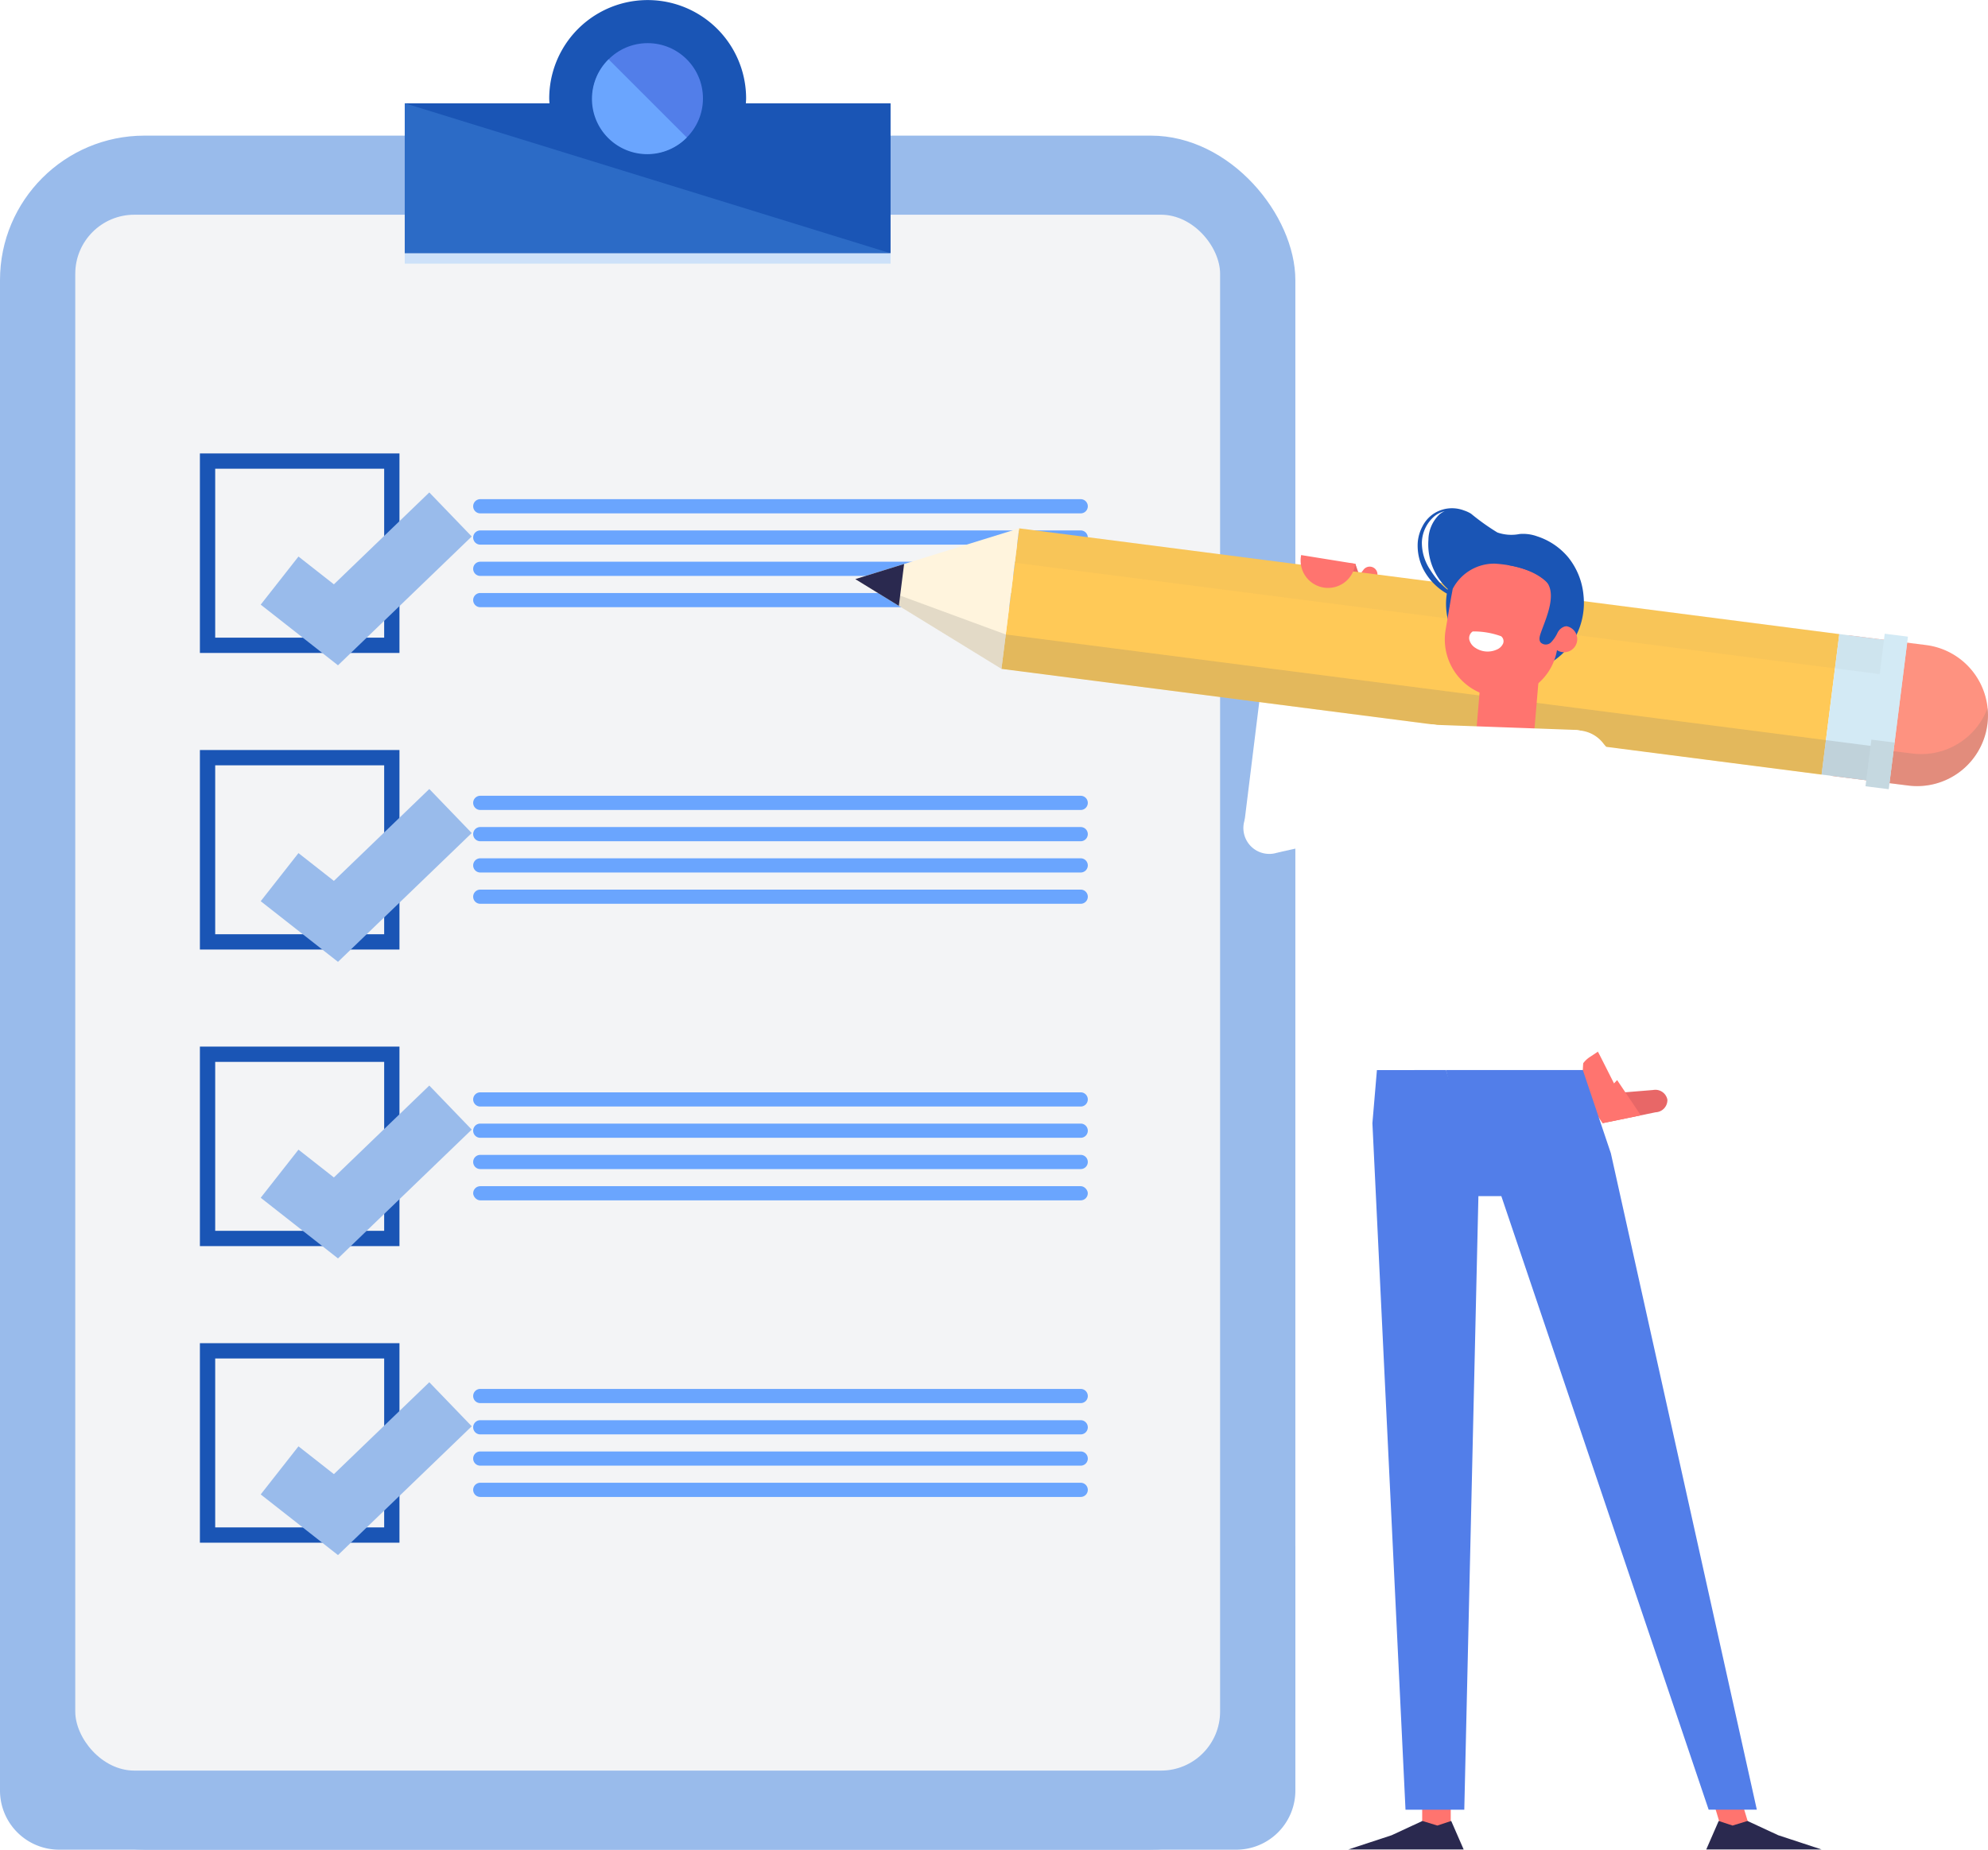 <svg xmlns="http://www.w3.org/2000/svg" xmlns:xlink="http://www.w3.org/1999/xlink" width="130" height="120.983" viewBox="0 0 130 120.983"><defs><filter id="a" x="15.045" y="30.216" width="15.8" height="13.306" filterUnits="userSpaceOnUse"><feOffset dx="2" dy="2" input="SourceAlpha"/><feGaussianBlur result="b"/><feFlood flood-color="#f3f4f6"/><feComposite operator="in" in2="b"/><feComposite in="SourceGraphic"/></filter><filter id="c" x="15.045" y="49.614" width="15.8" height="13.307" filterUnits="userSpaceOnUse"><feOffset dx="2" dy="2" input="SourceAlpha"/><feGaussianBlur result="d"/><feFlood flood-color="#f3f4f6"/><feComposite operator="in" in2="d"/><feComposite in="SourceGraphic"/></filter><filter id="e" x="15.045" y="69.013" width="15.8" height="13.307" filterUnits="userSpaceOnUse"><feOffset dx="2" dy="2" input="SourceAlpha"/><feGaussianBlur result="f"/><feFlood flood-color="#f3f4f6"/><feComposite operator="in" in2="f"/><feComposite in="SourceGraphic"/></filter><filter id="g" x="15.045" y="88.411" width="15.8" height="13.307" filterUnits="userSpaceOnUse"><feOffset dx="2" dy="2" input="SourceAlpha"/><feGaussianBlur result="h"/><feFlood flood-color="#f3f4f6"/><feComposite operator="in" in2="h"/><feComposite in="SourceGraphic"/></filter></defs><g transform="translate(-89.645 -89.941)"><g transform="translate(89.645 89.941)"><rect width="84.706" height="112.111" rx="9.449" transform="translate(0 8.871)" fill="#99bbeb"/><path d="M89.645,178.389v80.934a3.866,3.866,0,0,0,3.866,3.866h76.975a3.866,3.866,0,0,0,3.866-3.866V243.349Z" transform="translate(-89.645 -142.206)" fill="#99bbeb"/><rect width="74.863" height="101.766" rx="3.862" transform="translate(4.922 14.044)" fill="#f3f4f6"/><g transform="translate(26.468)"><path d="M176.65,96.7c.005-.106.016-.21.016-.317a6.437,6.437,0,0,0-12.875,0c0,.107.011.212.016.317h-9.464v9.813h31.77V96.7Z" transform="translate(-154.344 -89.941)" fill="#1a55b5"/><path d="M154.344,106.451v9.813h31.77Z" transform="translate(-154.344 -99.697)" fill="#2c6bc6"/><circle cx="3.615" cy="3.615" r="3.615" transform="translate(12.27 2.822)" fill="#527ee9"/><path d="M185.4,99.428a3.615,3.615,0,1,0,5.112,5.112Z" transform="translate(-172.068 -95.547)" fill="#6aa5fe"/><rect width="31.77" height="0.676" transform="translate(0 16.567)" fill="#cde1f9" style="mix-blend-mode:multiply;isolation:isolate"/></g></g><g transform="translate(103.217 120.099)"><rect width="12.05" height="12.05" fill="none" stroke="#1a55b5" stroke-miterlimit="10" stroke-width="1"/><g transform="matrix(1, 0, 0, 1, -13.57, -30.16)" filter="url(#a)"><path d="M129.441,171.647l3.685,2.893,7.492-7.218" transform="translate(-113.16 -135.67)" fill="none" stroke="#99bbeb" stroke-miterlimit="10" stroke-width="4"/></g><g transform="translate(17.37 2.493)"><path d="M205.009,170.681H165.745a.464.464,0,0,1-.464-.464h0a.463.463,0,0,1,.464-.464h39.264a.463.463,0,0,1,.464.464h0A.464.464,0,0,1,205.009,170.681Z" transform="translate(-165.281 -169.754)" fill="#6aa5fe"/><path d="M205.009,175.681H165.745a.463.463,0,0,1-.464-.464h0a.463.463,0,0,1,.464-.464h39.264a.463.463,0,0,1,.464.464h0A.463.463,0,0,1,205.009,175.681Z" transform="translate(-165.281 -172.709)" fill="#6aa5fe"/><path d="M205.009,180.681H165.745a.463.463,0,0,1-.464-.464h0a.464.464,0,0,1,.464-.464h39.264a.464.464,0,0,1,.464.464h0A.463.463,0,0,1,205.009,180.681Z" transform="translate(-165.281 -175.663)" fill="#6aa5fe"/><path d="M205.009,185.682H165.745a.464.464,0,0,1-.464-.464h0a.464.464,0,0,1,.464-.464h39.264a.464.464,0,0,1,.464.464h0A.464.464,0,0,1,205.009,185.682Z" transform="translate(-165.281 -178.618)" fill="#6aa5fe"/></g><g transform="translate(0 19.399)"><rect width="12.05" height="12.05" fill="none" stroke="#1a55b5" stroke-miterlimit="10" stroke-width="1"/><g transform="matrix(1, 0, 0, 1, -13.57, -49.56)" filter="url(#c)"><path d="M129.441,219.065l3.685,2.893,7.492-7.218" transform="translate(-113.16 -163.69)" fill="none" stroke="#99bbeb" stroke-miterlimit="10" stroke-width="4"/></g><g transform="translate(17.37 2.493)"><path d="M205.009,218.1H165.745a.464.464,0,0,1-.464-.464h0a.464.464,0,0,1,.464-.464h39.264a.464.464,0,0,1,.464.464h0A.464.464,0,0,1,205.009,218.1Z" transform="translate(-165.281 -217.172)" fill="#6aa5fe"/><path d="M205.009,223.1H165.745a.464.464,0,0,1-.464-.464h0a.464.464,0,0,1,.464-.464h39.264a.464.464,0,0,1,.464.464h0A.464.464,0,0,1,205.009,223.1Z" transform="translate(-165.281 -220.127)" fill="#6aa5fe"/><path d="M205.009,228.1H165.745a.464.464,0,0,1-.464-.464h0a.463.463,0,0,1,.464-.464h39.264a.463.463,0,0,1,.464.464h0A.464.464,0,0,1,205.009,228.1Z" transform="translate(-165.281 -223.082)" fill="#6aa5fe"/><path d="M205.009,233.1H165.745a.463.463,0,0,1-.464-.463h0a.463.463,0,0,1,.464-.464h39.264a.463.463,0,0,1,.464.464h0A.463.463,0,0,1,205.009,233.1Z" transform="translate(-165.281 -226.036)" fill="#6aa5fe"/></g></g><g transform="translate(0 38.797)"><rect width="12.05" height="12.05" fill="none" stroke="#1a55b5" stroke-miterlimit="10" stroke-width="1"/><g transform="matrix(1, 0, 0, 1, -13.57, -68.96)" filter="url(#e)"><path d="M129.441,266.484l3.685,2.893,7.492-7.218" transform="translate(-113.16 -191.71)" fill="none" stroke="#99bbeb" stroke-miterlimit="10" stroke-width="4"/></g><g transform="translate(17.37 2.493)"><path d="M205.009,265.518H165.745a.464.464,0,0,1-.464-.464h0a.463.463,0,0,1,.464-.464h39.264a.463.463,0,0,1,.464.464h0A.464.464,0,0,1,205.009,265.518Z" transform="translate(-165.281 -264.591)" fill="#6aa5fe"/><path d="M205.009,270.518H165.745a.463.463,0,0,1-.464-.464h0a.463.463,0,0,1,.464-.464h39.264a.463.463,0,0,1,.464.464h0A.463.463,0,0,1,205.009,270.518Z" transform="translate(-165.281 -267.546)" fill="#6aa5fe"/><path d="M205.009,275.518H165.745a.463.463,0,0,1-.464-.464h0a.464.464,0,0,1,.464-.464h39.264a.464.464,0,0,1,.464.464h0A.463.463,0,0,1,205.009,275.518Z" transform="translate(-165.281 -270.5)" fill="#6aa5fe"/><rect width="40.192" height="0.928" rx="0.464" transform="translate(0 6.137)" fill="#6aa5fe"/></g></g><g transform="translate(0 58.196)"><rect width="12.05" height="12.05" fill="none" stroke="#1a55b5" stroke-miterlimit="10" stroke-width="1"/><g transform="matrix(1, 0, 0, 1, -13.57, -88.35)" filter="url(#g)"><path d="M129.441,313.9l3.685,2.893,7.492-7.218" transform="translate(-113.16 -219.73)" fill="none" stroke="#99bbeb" stroke-miterlimit="10" stroke-width="4"/></g><g transform="translate(17.37 2.493)"><path d="M205.009,312.936H165.745a.463.463,0,0,1-.464-.464h0a.464.464,0,0,1,.464-.464h39.264a.464.464,0,0,1,.464.464h0A.463.463,0,0,1,205.009,312.936Z" transform="translate(-165.281 -312.009)" fill="#6aa5fe"/><path d="M205.009,317.937H165.745a.464.464,0,0,1-.464-.464h0a.464.464,0,0,1,.464-.464h39.264a.464.464,0,0,1,.464.464h0A.464.464,0,0,1,205.009,317.937Z" transform="translate(-165.281 -314.964)" fill="#6aa5fe"/><path d="M205.009,322.937H165.745a.464.464,0,0,1-.464-.464h0a.463.463,0,0,1,.464-.464h39.264a.463.463,0,0,1,.464.464h0A.464.464,0,0,1,205.009,322.937Z" transform="translate(-165.281 -317.919)" fill="#6aa5fe"/><path d="M205.009,327.937H165.745a.463.463,0,0,1-.464-.464h0a.463.463,0,0,1,.464-.463h39.264a.463.463,0,0,1,.464.463h0A.463.463,0,0,1,205.009,327.937Z" transform="translate(-165.281 -320.873)" fill="#6aa5fe"/></g></g></g><g transform="translate(145.577 123.178)"><rect width="1.866" height="2.3" transform="translate(37.069 84.089)" fill="#ff746f"/><path d="M310.011,381.086l.977.3.907-.3.814,1.866h-7.546l2.837-.933Z" transform="translate(-272.928 -295.218)" fill="#2a294f"/><path d="M363.82,379.037h1.866l-.694-2.3h-1.866Z" transform="translate(-307.179 -292.648)" fill="#ff746f"/><path d="M365.083,381.086l-.977.3-.907-.3-.814,1.866h7.546l-2.837-.933Z" transform="translate(-306.742 -295.218)" fill="#2a294f"/><path d="M300.7,182.463c-.253.193-2.549,1.55-2.549,1.55l-1.63-2.087.485-2.379,3.508.218.614,1.776C301.274,181.963,301.015,182.224,300.7,182.463Z" transform="translate(-267.823 -176.127)" fill="#fe9280"/><path d="M301.712,179.808l.529,1.557-1.618.651a1.484,1.484,0,0,1-2.064-1.541l.1-.856Z" transform="translate(-269.02 -176.17)" fill="#e86767"/><path d="M304.341,182.433l1.4.2.768-1.316a.509.509,0,0,0-.159-.7h0a.509.509,0,0,0-.7.159Z" transform="translate(-272.443 -176.714)" fill="#ff746f"/><path d="M292.5,199.041l-2.892.731-1.034,8.374,3.385.138Z" transform="translate(-263.126 -187.646)" fill="#fff"/><g transform="translate(0 1.321)"><path d="M387.383,201.344l-5.055-.636,1.157-9.191,5.055.637a4.631,4.631,0,0,1,4.016,5.174h0A4.631,4.631,0,0,1,387.383,201.344Z" transform="translate(-318.526 -184.521)" fill="#fe9280"/><path d="M387.647,206.109l-5.055-.637-.263,2.094,5.055.636a4.63,4.63,0,0,0,5.184-5.078A4.632,4.632,0,0,1,387.647,206.109Z" transform="translate(-318.526 -191.38)" fill="#777470" opacity="0.2" style="mix-blend-mode:multiply;isolation:isolate"/><path d="M303.355,190.525l-53.632-6.918,1.157-9.19,53.632,6.918Z" transform="translate(-240.169 -174.417)" fill="#ffc957"/><path d="M226.368,177.736l9.555,5.871,1.157-9.19Z" transform="translate(-226.368 -174.417)" fill="#fff4dd"/><path d="M226.368,182.531l9.555,5.871.283-2.248Z" transform="translate(-226.368 -179.212)" fill="#777470" opacity="0.2" style="mix-blend-mode:multiply;isolation:isolate"/><path d="M229.558,180.115l-3.19.989,2.846,1.749Z" transform="translate(-226.368 -177.784)" fill="#2a294f"/><rect width="4.474" height="9.263" transform="translate(64.343 6.918) rotate(7.175)" fill="#d3eaf5"/><rect width="1.53" height="10.056" transform="translate(67.314 6.892) rotate(7.176)" fill="#d3eaf5"/><path d="M306.277,200.921l-56.553-7.286.283-2.248,56.553,7.286Z" transform="translate(-240.169 -184.445)" fill="#777470" opacity="0.2" style="mix-blend-mode:multiply;isolation:isolate"/><path d="M308.413,183.951l-56.553-7.286.283-2.248L308.7,181.7Z" transform="translate(-241.431 -174.417)" fill="#777470" opacity="0.05" style="mix-blend-mode:multiply;isolation:isolate"/><rect width="1.53" height="3.074" transform="translate(66.442 13.82) rotate(7.176)" fill="#777470" opacity="0.15" style="mix-blend-mode:multiply;isolation:isolate"/></g><path d="M345.813,266.377l.755-1.961,2.553-.209a.8.8,0,0,1,.931.634h0a.8.8,0,0,1-.769.823Z" transform="translate(-296.949 -226.15)" fill="#e86767"/><path d="M342.167,260.815l1.322,1.944,2.5-.515-2.8-4.166-.54.358A1.716,1.716,0,0,0,342.167,260.815Z" transform="translate(-294.625 -222.532)" fill="#ff746f"/><path d="M346.124,248.777l8.508-8.914-4.483-1.043-5.075,7.878Z" transform="translate(-296.512 -211.152)" fill="#fff"/><path d="M360.142,236.437a1.944,1.944,0,1,0,.941-2.583A1.944,1.944,0,0,0,360.142,236.437Z" transform="translate(-305.308 -208.11)" fill="#fff"/><path d="M346.865,221.284l2.629-2.8-9.178-10.88a2.179,2.179,0,0,0-3.283-.263h0c-.947.929-.854,4.218.2,5.023Z" transform="translate(-291.375 -192.18)" fill="#fff"/><rect width="3.778" height="5.988" transform="translate(44.232 16.547) rotate(-175.159)" fill="#ff746f"/><path d="M289.986,218.192a1.694,1.694,0,1,0,1.8,1.577A1.694,1.694,0,0,0,289.986,218.192Z" transform="translate(-263.026 -198.961)" fill="#fff"/><path d="M289.662,211.1l1.716,3.049,10.489-2.356c1.285-.327,1.983-3.454,1.476-4.68h0a2.179,2.179,0,0,0-3.123-1.044Z" transform="translate(-263.769 -191.62)" fill="#fff"/><path d="M322.78,228.379l1.142-19.969a1.843,1.843,0,0,0-1.54-2.276l-9.356-.339a1.843,1.843,0,0,0-2.09,1.783l-1.914,24.272Z" transform="translate(-275.209 -191.627)" fill="#fff"/><path d="M313.832,261.023l2.157,6.718-.959,41.662h-3.844L309.022,264.5l.295-3.472Z" transform="translate(-275.209 -224.272)" fill="#527ee9"/><path d="M320.779,261.023l2.1,8.249H324.4l13.557,40.13h3.15l-9.545-42.934-1.833-5.445Z" transform="translate(-282.156 -224.272)" fill="#527ee9"/><path d="M1.793,0h.072a0,0,0,0,1,0,0V3.586a0,0,0,0,1,0,0H1.793A1.793,1.793,0,0,1,0,1.793v0A1.793,1.793,0,0,1,1.793,0Z" transform="matrix(0.159, -0.987, 0.987, 0.159, 28.856, 4.909)" fill="#ff746f"/><path d="M327.1,176.876a4.617,4.617,0,0,0-1-2.475,4.422,4.422,0,0,0-2.028-1.37,2.7,2.7,0,0,0-1.146-.153,2.783,2.783,0,0,1-1.457-.1,14.823,14.823,0,0,1-1.723-1.229,2.146,2.146,0,0,0-.447-.207v0a2.2,2.2,0,0,0-2.038.235,2.175,2.175,0,0,0-.691.8,2.723,2.723,0,0,0-.306,1.016,3.379,3.379,0,0,0,.509,2.045,3.952,3.952,0,0,0,1.393,1.338,4.111,4.111,0,0,0-.049.448,4.508,4.508,0,0,0,8.5,2.3A4.737,4.737,0,0,0,327.1,176.876Zm-9.424-.851a6.03,6.03,0,0,1-.588-.788,3.171,3.171,0,0,1-.556-1.829,2.34,2.34,0,0,1,.83-1.7,1.763,1.763,0,0,1,.664-.326,1.464,1.464,0,0,0-.342.212,2.34,2.34,0,0,0-.724,1.663,3.976,3.976,0,0,0,1.265,3.217c0,.016-.005.032-.009.048A4.837,4.837,0,0,1,317.676,176.024Z" transform="translate(-279.484 -171.187)" fill="#1a55b5"/><circle cx="0.859" cy="0.859" r="0.859" transform="matrix(0.992, -0.128, 0.128, 0.992, 45.387, 7.824)" fill="#ff746f"/><path d="M323.893,180.06a3.052,3.052,0,0,0-2.769,1.648l-.11.59-.089.524c0,.024,0,.048,0,.072l-.01-.017-.247,1.462a3.788,3.788,0,0,0,2.953,4.387,3.7,3.7,0,0,0,4.324-3.023l.3-1.791v0S328.817,180.4,323.893,180.06Z" transform="translate(-282.059 -176.43)" fill="#ff746f"/><path d="M326.577,191.183a5.248,5.248,0,0,0-1.854-.313.516.516,0,0,0-.216.566.89.89,0,0,0,.385.505,1.453,1.453,0,0,0,1.407.114.773.773,0,0,0,.4-.372A.411.411,0,0,0,326.577,191.183Z" transform="translate(-284.35 -182.806)" fill="#fff"/><path d="M330.581,180a6.882,6.882,0,0,1,1.457.394,3.266,3.266,0,0,1,.969.557c.924.808.1,2.539-.217,3.442-.078.22-.169.483-.03.671a.485.485,0,0,0,.677,0,2.3,2.3,0,0,0,.426-.623.8.8,0,0,1,.577-.446s-.147-4.1-.147-4.1c0-.03-2.574-.086-2.771-.093A3.045,3.045,0,0,0,330.581,180Z" transform="translate(-287.948 -176.282)" fill="#1a55b5"/></g></g></svg>